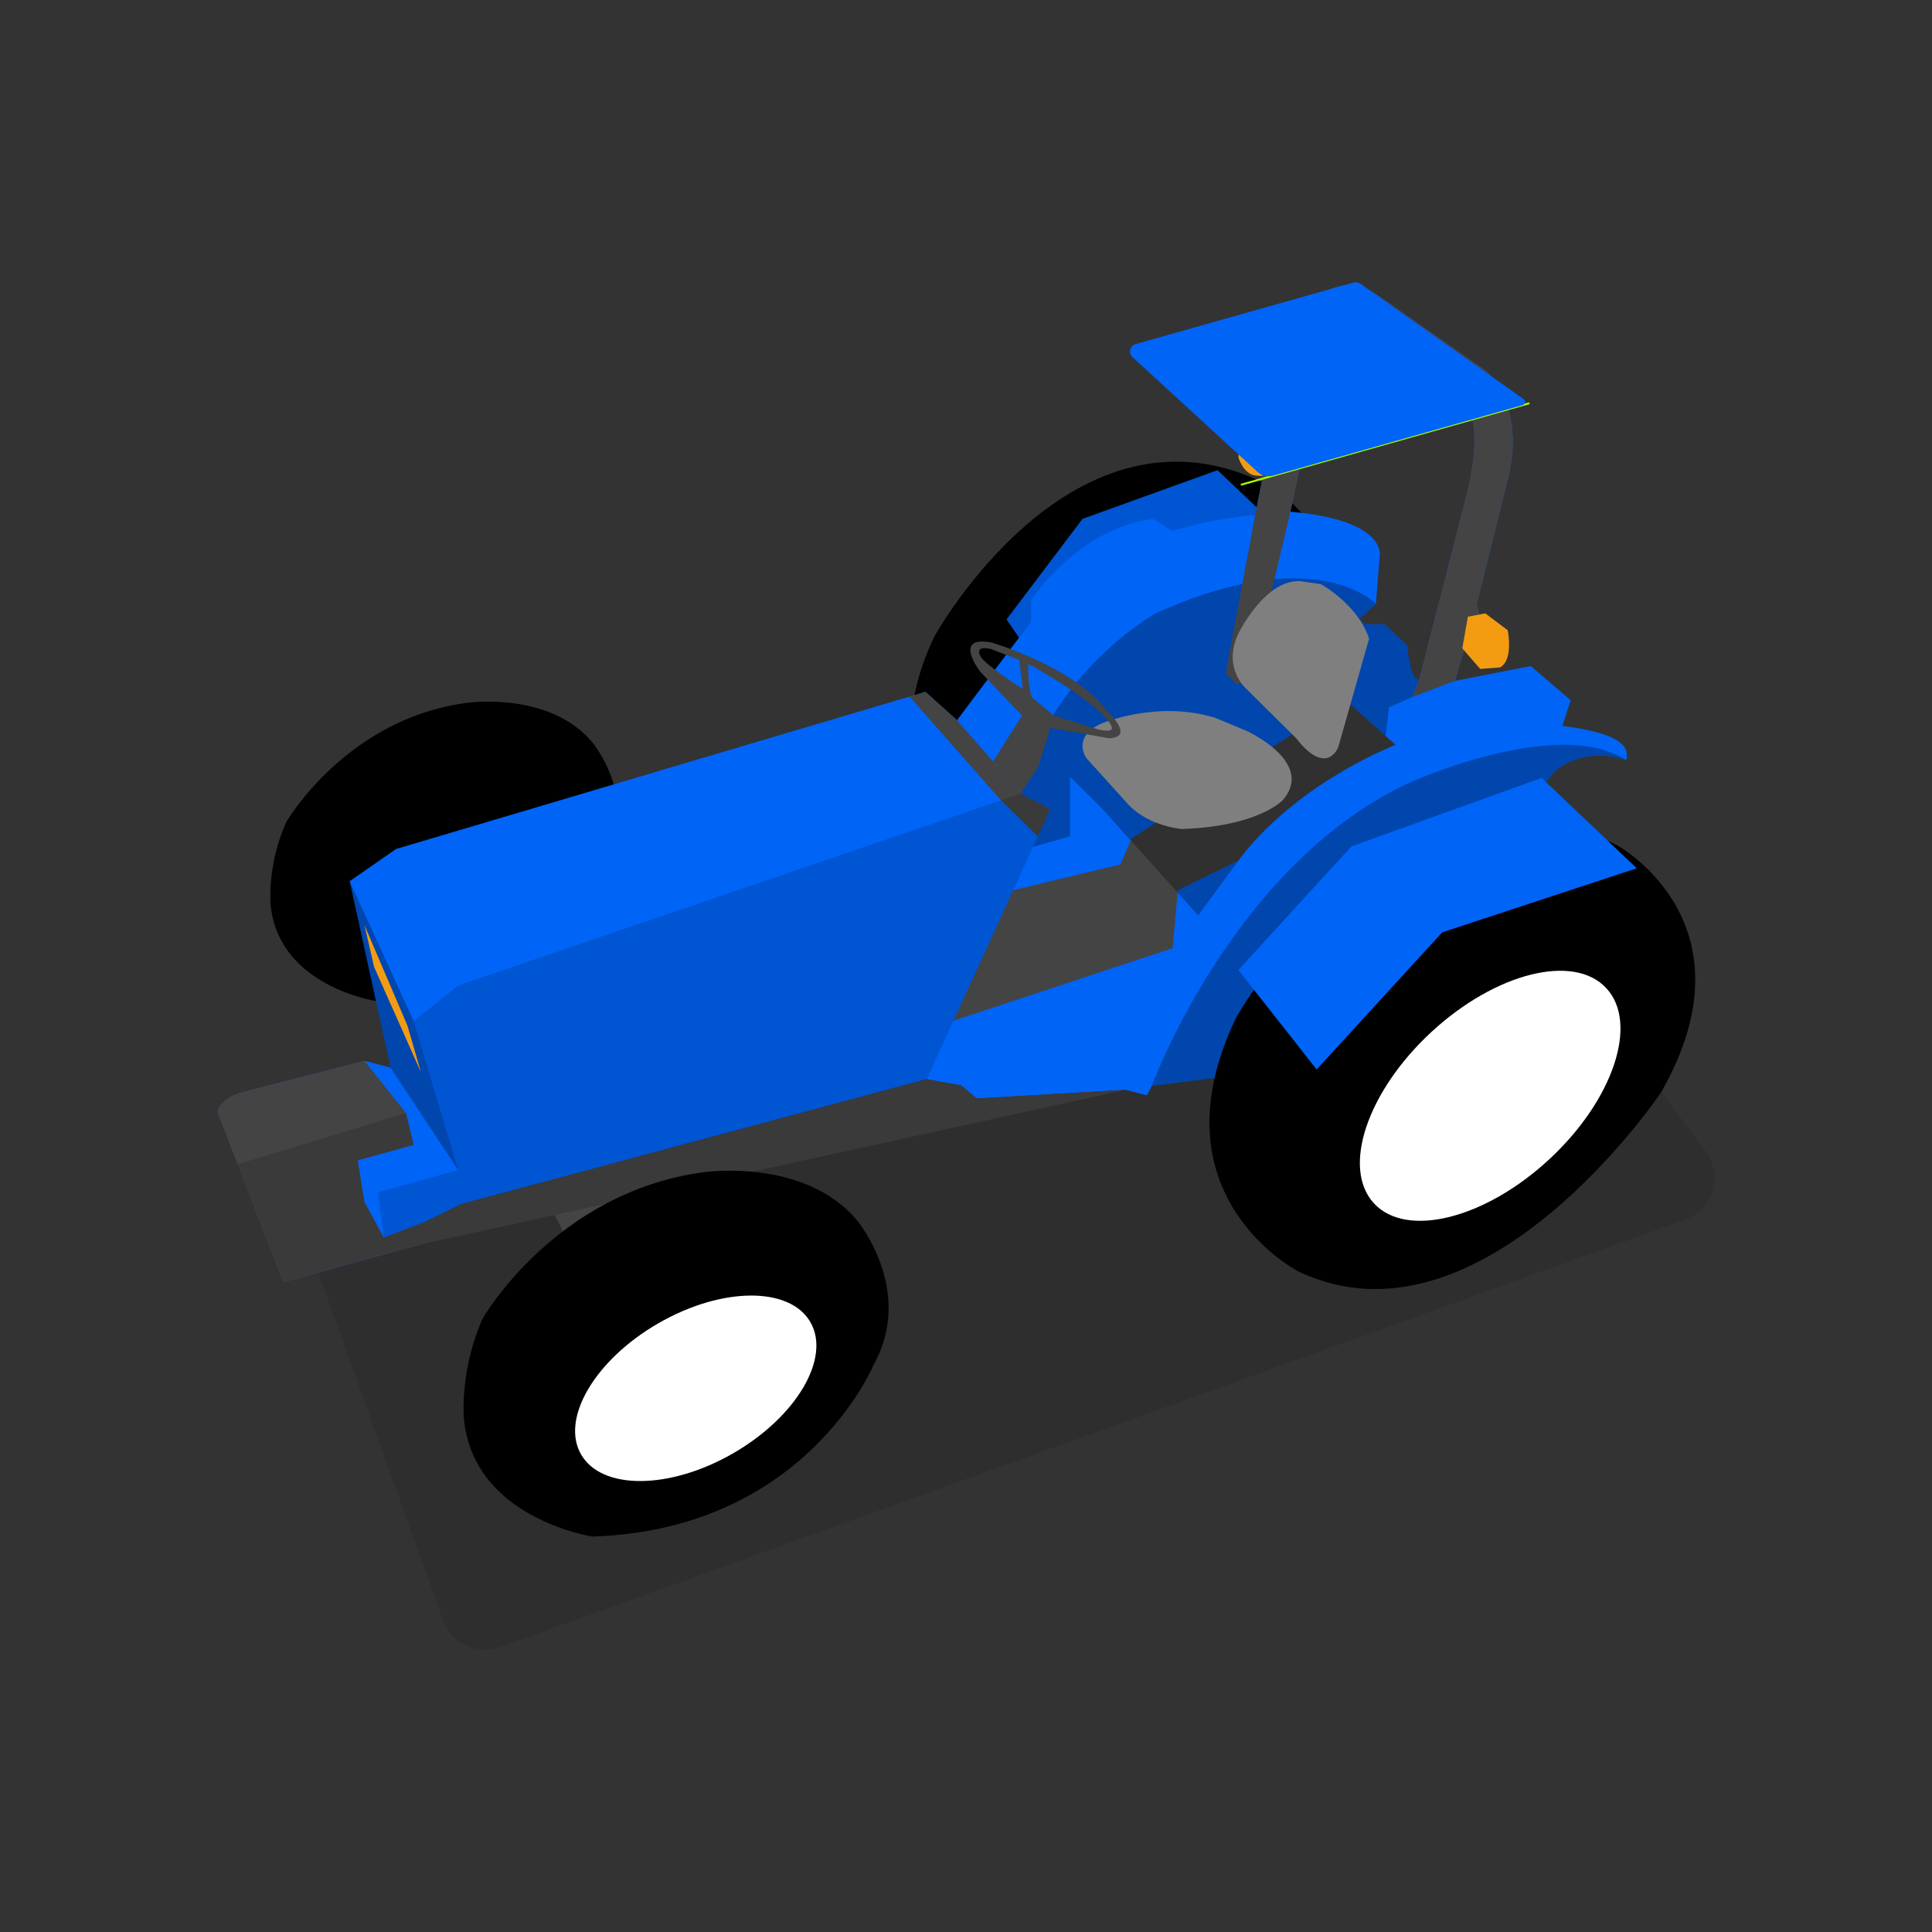 <svg preserveaspectratio="none" height="60" width="60" viewBox="0 0 1000 1000" xmlns="http://www.w3.org/2000/svg" xmlns:xlink="http://www.w3.org/1999/xlink" style="opacity:1;">
    <rect x="0" y="0" width="1000" height="1000" fill="#333333" stroke="none"/>
    <!--Oeste Suroeste-->
    <path d="M259.06,852.53,872,631.39a23.26,23.26,0,0,0,10.71-35.85l-150.91-201a23.26,23.26,0,0,0-26.25-8l-545.38,190a23.26,23.26,0,0,0-14.24,29.83l83.36,232.13A23.27,23.27,0,0,0,259.06,852.53Z" style="opacity:0.1" />
	<path d="M656.46,251.08s63.88,35,19.69,112c0,0-80.94,120.4-164.06,81,0,0-66.9-34.12-28.44-114.66C483.65,329.4,555.4,199.46,656.46,251.08Z" />
	<path d="M148.1,425.66s30.57-53.41,93.47-61.85c0,0,42.52-6.32,65,20.39,0,0,24.6,29.51,7,61.14,0,0-28.81,69.93-119.13,72.74,0,0-51.3-7.73-54.47-51A95.48,95.48,0,0,1,148.1,425.66Z" />
	<polygon points="630.17 243.37 560.31 268.58 521 320.58 532.22 337.08 657.98 269.77 630.17 243.37" style="fill:#0064f7" />
	<polygon points="630.17 243.37 560.31 268.58 521 320.58 532.22 337.08 657.98 269.77 630.17 243.37" style="opacity:0.15" />
	<polygon points="275.14 605.6 323.64 700.1 372.64 667.21 333.36 611.1 329.14 586.1 275.14 605.6" style="fill:#444" />
	<path d="M839,384.77c-7-6.67-30.33-9-30.33-9L813,362.43l-20.66-17.66L753,352.43l5-16.66,8.67-.67,1-8.67-3.33-13.66,15.66-63c10.67-39.34-10.66-57.67-10.66-57.67L713,152.77c-24.66-15.67-38.33,10.33-38.33,10.33l-16.33,66-10.34-7-4,14.33,9.67,10-4,20.17a209.43,209.43,0,0,0-43,8.25l-9.75-6.25c-39,4.75-63.25,42-63.25,42v11.17l-38.33,51L479,358.1,205,439.43,181,456.1l21.17,96.5-13.5-3.5-64,16.5c-12,4-12,10-12,10l34,88,71-19.5,3-12,18.5-9,240.5-64.5,18,3.25c1.25,5.25,8,6.75,8,6.75l77-4.5,11,2.83,2.5-4.83,42.5-5.5,29-37,124-88.83-1.33-13.67,13.66-17c16.34-15,37.67-6.67,37.67-6.67A7.83,7.83,0,0,0,839,384.77ZM728.39,334.1l-11.75-11-10.43,0-2.49-2.78,8.42-7.69,2-25s3.75-18.5-46.25-22.75l19-87.75s4-21.5,14.5-12.75l55.5,42.75s12.5,7.25,2.25,49l-24.5,95.5S730.39,354.35,728.39,334.1Z" style="fill:#0064f7" />
	<path d="M638.64,556.6l-42.5,5.5s41.5-113.52,132.17-156.43c0,0,77.33-35.57,113.33-12.24,0,0-21.17-8.5-37.67,6.67l-13.66,17,1.33,13.67-124,88.83Z" style="opacity:0.30" />
	<path d="M837.14,437.6s73,40,22.5,128c0,0-92.5,137.59-187.5,92.55,0,0-76.46-39-32.5-131C639.64,527.1,721.64,378.6,837.14,437.6Z" />
	<ellipse cx="771.32" cy="567.26" rx="81.96" ry="44.9" transform="translate(-180.05 675.03) rotate(-42.8)" style="fill:#fff" />
	<path d="M524.42,460.76l55.52-13.33,5.7-13.33,110.67-71.82,26,23.22s-52,19.93-81.34,59.93l-31.33,15.33-2.67,30L493.49,528.34Z" style="fill:#444" />
	<polygon points="478.98 358.1 495.31 372.77 513.98 394.1 528.31 410.77 543.64 418.77 537.19 432.85 518.09 414.25 470.77 360.53 478.98 358.1" style="fill:#444" />
	<polygon points="180.97 456.1 214.14 528.6 237.14 605.6 202.14 552.6 180.97 456.1" style="opacity:0.30" />
	<path d="M712.14,312.6s-30.44-32.91-114,4.87c0,0-55.67,31-69.83,93.3l15.33,8-9,19.58,19.21-5.5V402.1l15.25,15,51.08,56.7L641,445.43s24.5-36,81.34-59.93L717.25,381l1.64-14.88,12-5.25,3.75-9.25s-4.25,2.5-6.25-17.5l-11.75-11-10.43,0-2.49-2.78Z" style="opacity:0.30" />
	<path d="M639.89,354.1l11-2.38,7.83-47.9,9.17-39,19-87.75s4-21.5,14.5-12.75l55.5,42.75s12.5,7.25,2.25,49l-24.5,95.5-3.75,9.25L753,352.43l5-16.66,8.67-.67,1-8.67-3.33-13.66,15.66-63c10.67-39.34-10.66-57.67-10.66-57.67L713,152.77c-24.66-15.67-38.33,10.33-38.33,10.33l-16.33,66-10.34-7-4,14.33,9.67,10-4,20.17-15.27,81.75Z" style="fill:#444" />
	<path d="M759.77,319.22l9-1.75,11.62,8.75s3.17,15.46-4,19.25l-10.25.75-9.25-10.62Z" style="fill:#f39c12" />
	<path d="M651,243.71l3.4-17.25H658l-7-7s-7.87-1.5-8.7,2.84L641,236.77s2.34,8.16,8.5,9.33l4.17.33Z" style="fill:#f39c12" />
	<path d="M683.64,302.35s19.05,10.25,25,28.25l-16,56.25s-6,15.5-21.75-4.75l-25.25-25s-13.25-10.75-4.75-29c0,0,13.93-28.75,32.47-27.25Z" style="fill:#7f7f7f" />
	<path d="M570.31,374.43s28.33-12.05,58.33-3L645,378.19s36,16.24,19,35.91c0,0-12.33,13.67-52.33,15,0,0-16.67-1.33-27.33-12.33l-22-24.34S554.31,381.43,570.31,374.43Z" style="fill:#7f7f7f" />
	<path d="M573.14,368.1c-17.33-23.17-59.83-35.5-59.83-35.5-20.67-4-6,15-6,15L529,370.43,514,394.1l14.34,16.67,9-13.8,6.37-20.2,30.17,5.33C588,381.77,573.14,368.1,573.14,368.1Zm-65.62-28.38s-3.6-5.79,5.25-3.87l14.75,5.75,1.87,15S509.89,344.22,507.52,339.72Zm61.12,37.88-23.25-7.25L534,360.85s-2.13-5.88-1.75-17.25c0,0,38.5,21.12,43,32.25C575.27,375.85,577.64,379.6,568.64,377.6Z" style="fill:#444" />
	<path d="M124.64,565.6l64-16.5,21.5,27,4,16.5-29,8,3.5,21.5,10,18.5,22-8.5,18.5-9,240.5-64.5,18,3.25,8,6.75,77-4.5-365,80-71,19.5-23.56-61-10.44-27S113.64,568.43,124.64,565.6Z" style="fill:#444" />
	<polygon points="210.14 576.1 214.14 592.6 185.14 600.6 188.64 622.1 198.64 640.6 195.64 617.1 237.14 605.6 214.14 528.6 237.14 510.1 528.31 410.77 543.64 418.77 479.64 558.6 497.64 561.85 505.64 568.6 582.64 564.1 217.64 644.1 146.64 663.6 123.08 602.62 210.14 576.1" style="opacity:0.15" />
	<polygon points="797.92 402.64 699.5 438.08 640.98 502.08 681.5 553.58 746.5 482.58 847.18 449.42 797.92 402.64" style="fill:#0064f7" />
	<line x1="791.61" y1="208.7" x2="642.25" y2="250.93" style="fill:none;stroke:#a8ff00;stroke-miterlimit:10" />
	<path d="M788.7,206.64,704.34,147a4.75,4.75,0,0,0-4-.69L587.83,178.07a4,4,0,0,0-1.62,6.81l64.47,59.19a9.05,9.05,0,0,0,8.59,2.05l128.91-36.45A1.7,1.7,0,0,0,788.7,206.64Z" style="fill:#0064f7" />
	<polygon points="210.88 530.85 188.67 478.91 193.64 500.51 217.88 554.97 210.88 530.85" style="fill:#f39c12" />
	<path d="M249.91,682.34s37.37-65.29,114.25-75.6c0,0,52-7.73,79.46,24.92,0,0,30.06,36.07,8.59,74.73,0,0-35.22,85.47-145.61,88.91,0,0-62.7-9.45-66.57-62.28C240,733,238.31,707.68,249.91,682.34Z" />
	<ellipse cx="360.11" cy="718.58" rx="68.52" ry="38.82" transform="translate(-311.04 276.33) rotate(-30)" style="fill:#fff" />
    
</svg>